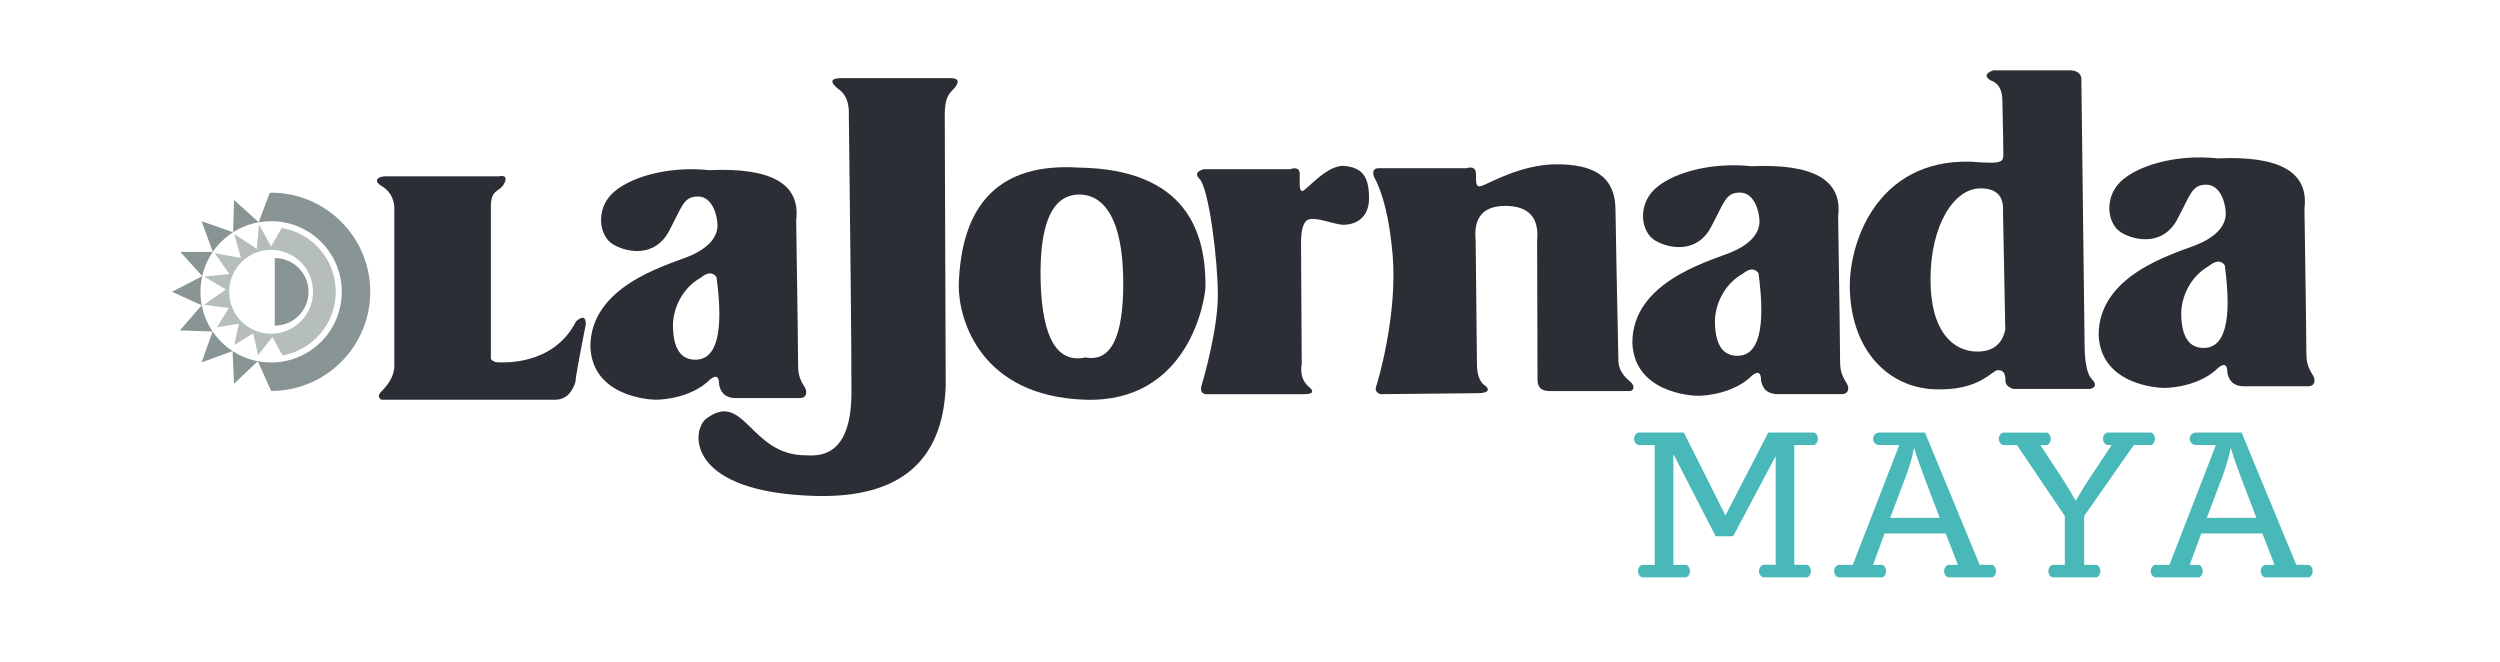 <svg version="1.2" baseProfile="tiny-ps" xmlns="http://www.w3.org/2000/svg" viewBox="0 0 2878 761" width="800" height="212">
	<title>Logo_LJM_G_CMYK-ai</title>
	<style>
		tspan { white-space:pre }
		.shp0 { fill: #020407 } 
		.shp1 { fill: #2c2e35 } 
		.shp2 { fill: #899595 } 
		.shp3 { fill: #b5bebd } 
		.shp4 { fill: #49b8b9 } 
	</style>
	<g id="Capa 1">
		<path id="&lt;Path&gt;" class="shp0" d="" />
		<path id="&lt;Path&gt;" class="shp1" d="M443.09 202.18L574.08 202.18C581.82 200.68 583.95 203.43 580.45 210.41C575.21 220.89 565.1 216.03 565.1 236.99L565.1 412.53C567.35 415.02 570.09 416.27 573.34 416.27C578.2 416.27 636.97 420.76 663.16 369.11C670.65 362.62 674.39 363.75 674.39 372.48C666.41 412.9 662.42 435.11 662.42 439.1C659.8 446.96 654.02 459.31 639.21 459.31L438.97 459.31C435.23 456.82 435.23 453.7 438.97 449.96C444.58 444.34 453.94 433.49 453.94 420.76L453.94 236.99C452.94 226.26 447.95 218.27 438.96 213.03C428.82 207.12 435.98 202.18 443.09 202.18Z" />
		<path id="&lt;Compound Path&gt;" fill-rule="evenodd" class="shp1" d="M928.16 450.32C928.16 454.82 925.79 457.19 921.05 457.43L846.94 457.43C836.21 457.43 829.85 452.32 827.85 442.09C827.85 432.36 824.36 430.36 817.37 436.1C796.78 456.68 764.02 459.32 755.23 459.32C746.46 459.32 681.88 455.19 679.63 398.3C679.63 329.8 763.47 305.85 791.17 295C818.86 284.15 825.98 269.54 825.98 258.69C825.98 247.84 820.37 225.38 803.52 225.38C786.68 225.38 785.55 236.61 769.84 265.8C754.12 294.99 723.05 290.5 706.21 280.77C689.36 271.04 685.81 240.91 704.34 222.38C722.87 203.85 767.96 189.82 816.62 195.06C888.37 191.81 921.69 211.02 916.56 252.7C918.05 351.76 918.8 407.66 918.8 420.38C918.8 439.48 928.16 443.59 928.16 450.32ZM824.85 318.2C820.61 312.21 814.5 312.46 806.51 318.95C784.06 331.68 774.7 356 774.7 373.97C774.95 400.17 783.56 413.27 800.52 413.27C825.23 413.27 833.34 381.58 824.85 318.2Z" />
		<path id="&lt;Compound Path&gt;" fill-rule="evenodd" class="shp1" d="M2127.69 445.8C2127.69 450.29 2125.32 452.66 2120.58 452.91L2046.47 452.91C2035.74 452.91 2029.37 447.79 2027.38 437.56C2027.38 427.83 2023.89 425.84 2016.9 431.58C1996.31 452.16 1963.54 454.79 1954.76 454.79C1945.98 454.79 1881.41 450.66 1879.16 393.78C1879.16 325.28 1963 301.33 1990.69 290.47C2018.39 279.62 2025.51 265.02 2025.51 254.16C2025.51 243.31 2019.89 220.85 2003.05 220.85C1986.2 220.85 1985.08 232.08 1969.37 261.28C1953.64 290.47 1922.58 285.98 1905.73 276.25C1888.89 266.51 1885.33 236.39 1903.87 217.85C1922.39 199.33 1967.49 185.29 2016.15 190.53C2087.9 187.28 2121.21 206.5 2116.08 248.18C2117.58 347.24 2118.33 403.13 2118.33 415.86C2118.33 434.95 2127.69 439.07 2127.69 445.8ZM2024.38 313.68C2020.14 307.69 2014.02 307.93 2006.04 314.43C1983.58 327.15 1974.23 351.48 1974.23 369.45C1974.47 395.65 1983.08 408.75 2000.05 408.75C2024.76 408.75 2032.87 377.06 2024.38 313.68Z" />
		<path id="&lt;Compound Path&gt;" fill-rule="evenodd" class="shp1" d="M2664.49 436.75C2664.49 441.24 2662.12 443.61 2657.38 443.86L2583.27 443.86C2572.54 443.86 2566.18 438.74 2564.18 428.51C2564.18 418.78 2560.69 416.79 2553.7 422.53C2533.11 443.11 2500.35 445.74 2491.56 445.74C2482.79 445.74 2418.21 441.61 2415.96 384.73C2415.96 316.23 2499.8 292.28 2527.5 281.42C2555.19 270.57 2562.31 255.97 2562.31 245.11C2562.31 234.26 2556.7 211.8 2539.85 211.8C2523.01 211.8 2521.89 223.03 2506.17 252.23C2490.45 281.42 2459.38 276.93 2442.54 267.2C2425.69 257.46 2422.14 227.34 2440.67 208.81C2459.2 190.28 2504.3 176.24 2552.96 181.48C2624.71 178.23 2658.02 197.45 2652.89 239.13C2654.39 338.19 2655.13 394.08 2655.13 406.81C2655.13 425.9 2664.49 430.02 2664.49 436.75ZM2561.19 304.63C2556.94 298.64 2550.83 298.89 2542.84 305.38C2520.39 318.1 2511.03 342.43 2511.03 360.4C2511.28 386.6 2519.89 399.7 2536.86 399.7C2561.56 399.7 2569.67 368.01 2561.19 304.63Z" />
		<path id="&lt;Path&gt;" class="shp1" d="M966.71 89.13L1095.46 89.13C1102.2 89.38 1104.07 92.13 1101.08 97.37C1096.58 105.23 1087.6 105.23 1087.6 131.43C1087.6 148.9 1087.97 252.95 1088.72 443.58C1085.48 530.42 1035.57 572.59 939 570.09C794.15 566.35 794.9 498.98 811.74 482.14C857.04 446.58 862.65 523.31 927.4 523.31C938.25 523.31 980.17 530.04 980.17 451.07C980.17 398.42 979.18 291.87 977.18 131.43C977.68 116.96 973.44 106.85 964.45 101.11C955.47 93.63 956.22 89.63 966.71 89.13Z" />
		<path id="&lt;Compound Path&gt;" fill-rule="evenodd" class="shp1" d="M1387.77 327.93C1387.77 344.02 1368.68 463.42 1248.91 459.31C1129.14 455.21 1103.68 367.98 1103.68 327.93C1106.43 231.86 1152.35 186.58 1241.42 192.07C1367.94 193.94 1387.77 268.8 1387.77 327.93ZM1293.08 324.19C1292.7 229.49 1256.39 223.13 1242.55 223.13C1211.1 223.13 1196.26 256.81 1198.01 324.19C1200 388.81 1217.22 417.63 1249.66 410.65C1278.85 416.13 1293.33 387.31 1293.08 324.19Z" />
		<path id="&lt;Path&gt;" class="shp1" d="M1385.9 193.93L1485.09 193.93C1492.57 191.46 1496.31 193.46 1496.31 199.93C1496.31 209.65 1495.19 219.01 1499.31 219.01C1503.42 219.01 1527.76 188.32 1547.59 190.19C1567.43 192.06 1576.04 201.42 1576.04 227.24C1576.04 253.07 1556.95 257.94 1546.47 257.94C1535.99 257.94 1510.72 246.52 1503.8 253.44C1496.87 260.37 1497.81 275.53 1497.81 290.5C1497.81 300.48 1498.06 342.9 1498.56 417.75C1496.56 429.98 1499.81 439.34 1508.29 445.82C1513.03 450.57 1510.53 452.94 1500.8 452.94L1387.77 452.94C1383.03 451.94 1381.53 448.57 1383.28 442.83C1385.9 434.22 1401.99 378.08 1401.99 338.78C1401.99 299.48 1391.89 216.01 1380.65 204.78C1375.79 199.92 1377.54 196.3 1385.9 193.93Z" />
		<path id="&lt;Path&gt;" class="shp1" d="M1587.26 192.81L1688.32 192.81C1695.55 190.59 1699.17 192.96 1699.17 199.94C1699.17 210.4 1698.8 215.64 1706.29 213.02C1713.77 210.4 1751.57 188.31 1791.62 188.31C1831.67 188.31 1859.16 199.94 1859.74 239.96C1860.2 272.15 1861.32 330.04 1863.1 413.63C1863.1 428.98 1874.7 436.46 1878.08 439.83C1881.45 443.2 1881.82 449.38 1875.27 449.38L1783.01 449.38C1774.34 449.13 1770 444.79 1770 436.37C1770 427.95 1769.84 374.58 1769.53 276.27C1772.03 249.57 1759.8 236.22 1732.85 236.22C1707.4 236.22 1696.05 249.57 1698.79 276.27L1700.29 420.37C1700.79 432.34 1704.16 440.08 1710.39 443.57C1717.69 450.87 1706.28 451.81 1701.78 451.81C1698.79 451.81 1661.24 452.18 1589.13 452.93C1584.38 451.19 1582.76 448.19 1584.26 443.95C1586.51 437.58 1608.59 362.35 1603.35 294.24C1599.85 253.06 1592.62 222.49 1581.64 202.53C1579.65 196.05 1581.53 192.81 1587.26 192.81Z" />
		<path id="&lt;Compound Path&gt;" fill-rule="evenodd" class="shp1" d="M2405.06 446.94L2317.85 446.94C2311.74 444.95 2308.68 441.89 2308.68 437.77C2308.68 431.6 2307.75 425.23 2300.26 425.23C2292.78 425.23 2279.31 449.55 2226.53 447.31C2173.75 445.07 2131.83 402.77 2129.59 333.53C2127.34 281.5 2159.16 181.94 2269.2 185.31C2306.99 188.3 2306.24 185.68 2306.24 174.82C2306.24 167.59 2305.87 147.26 2305.12 113.82C2304.75 101.96 2300.25 94.6 2291.65 91.73C2284.54 87.37 2285.54 83.5 2294.65 80.14L2384.86 80.14C2392.34 81.13 2396.08 84.63 2396.08 90.62C2396.08 96.61 2397.33 199.66 2399.83 399.78C2400.33 418.74 2403.19 430.84 2408.43 436.08C2416.29 443.95 2408.05 446.94 2405.06 446.94ZM2308.49 378.81L2305.87 243.32C2307.12 225.11 2298.51 216 2280.04 216C2248.98 216 2222.4 259.04 2222.4 320.8C2222.4 382.56 2249.73 403.89 2276.3 403.89C2294.02 403.89 2304.75 395.53 2308.49 378.81Z" />
		<path id="&lt;Path&gt;" class="shp2" d="M316.29 296.23C337.77 296.23 355.18 313.64 355.18 335.11C355.18 356.59 337.77 374.01 316.29 374.01L316.29 296.23Z" />
		<path id="&lt;Compound Path&gt;" fill-rule="evenodd" class="shp2" d="M426.23 335.11C426.23 397.89 375.53 448.83 312.84 449.22L312.12 449.23L296.8 415.01C301.76 415.96 306.88 416.45 312.12 416.45C357.04 416.45 393.45 380.04 393.45 335.11C393.45 290.19 357.04 253.78 312.12 253.78C307.24 253.78 302.46 254.21 297.81 255.03L310.54 221.01L312.12 221.01C375.14 221.01 426.23 272.1 426.23 335.11ZM296.79 415L296.78 415.01C296.78 415.01 296.79 415.01 296.8 415.01L296.79 415ZM269.38 440.94L267.78 403.32C276.44 408.96 286.25 413 296.78 415.01L269.38 440.94ZM267.78 403.31L267.76 403.31C267.77 403.31 267.77 403.32 267.78 403.32L267.78 403.31ZM232.02 416.39L244.82 380.81C250.89 389.75 258.7 397.41 267.76 403.31L232.02 416.39ZM244.82 380.81L244.81 380.81C244.81 380.81 244.81 380.81 244.82 380.81L244.82 380.81ZM206.98 379.54L232.25 350.6C234.37 361.62 238.72 371.85 244.81 380.81L206.98 379.54ZM232.25 350.59L232.25 350.59C232.25 350.59 232.25 350.59 232.25 350.6L232.25 350.59ZM198.01 335.11L232.79 317.05C231.47 322.86 230.78 328.91 230.78 335.11C230.78 340.41 231.28 345.58 232.25 350.59L198.01 335.11ZM232.81 317.04L232.8 317.02C232.79 317.03 232.79 317.04 232.79 317.05L232.81 317.04ZM207.63 289.17L244.98 289.17C239.29 297.48 235.1 306.89 232.8 317.02L207.63 289.17ZM244.99 289.17L244.98 289.17C244.98 289.17 244.98 289.17 244.98 289.17L244.99 289.17ZM232.07 253.8L268.35 266.54C259.12 272.44 251.17 280.15 244.98 289.17L232.07 253.8ZM268.37 266.55L268.37 266.53C268.36 266.53 268.36 266.54 268.35 266.54L268.37 266.55ZM269.41 229.28L297.79 255.03C287.12 256.93 277.17 260.91 268.37 266.53L269.41 229.28ZM297.81 255.05L297.81 255.03C297.81 255.03 297.8 255.03 297.79 255.03L297.81 255.05Z" />
		<path id="&lt;Compound Path&gt;" fill-rule="evenodd" class="shp3" d="M386.53 335.05C386.53 371.4 360.47 401.68 326.01 408.21L325.29 408.33L313.57 387.17L297.08 407.99L291.57 382.97L269.7 396.28L275.06 371.75L249.81 375.9L263.42 353.77L234.8 350.02L260.01 332.52L235.33 317.56L264.11 314.6L247.12 290.6L277.38 296.14L269.74 268.71L295.61 285.58L298.22 257.58L312.07 282.92L324.32 261.59L325.88 261.86C360.4 268.34 386.53 298.64 386.53 335.05ZM360.34 335.05C360.34 308.39 338.73 286.78 312.07 286.78C285.41 286.78 263.8 308.39 263.8 335.05C263.8 361.7 285.41 383.32 312.07 383.32C338.73 383.32 360.34 361.7 360.34 335.05Z" />
		<path id="&lt;Path&gt;" class="shp4" d="M2065.62 649.38L2079.91 649.38C2081.95 649.38 2084.75 652.62 2084.75 656.59L2084.75 656.57C2084.75 660.55 2081.95 663.78 2079.91 663.78L2064.61 663.78L2050.58 663.78L2030.42 663.78C2027.83 663.78 2024.9 660.55 2024.9 656.57L2024.9 656.59C2024.9 652.62 2027.83 649.38 2030.42 649.38L2044.12 649.38L2044.13 646.03L2044.13 524.26L1995.2 616.53L1975.09 616.53L1926.4 521.87L1926.4 646.47L1926.32 649.41L1940.64 649.41C1942.68 649.41 1945.48 652.64 1945.48 656.62L1945.48 656.59C1945.48 660.57 1942.68 663.81 1940.64 663.81L1925.34 663.81L1911.31 663.81L1891.15 663.81C1888.57 663.81 1885.63 660.57 1885.63 656.59L1885.63 656.62C1885.63 652.64 1888.57 649.41 1891.15 649.41L1904.92 649.41L1904.91 646.82L1904.91 511.45L1903.32 511.49L1886.66 511.49C1884.07 511.49 1881.14 508.25 1881.14 504.27L1881.14 504.29C1881.14 500.32 1884.07 497.08 1886.66 497.08L1903.17 497.08L1904.91 497.08L1938.45 497.08L1986.35 592.54L2035.63 497.08L2065.61 497.08L2067.17 497.08L2072.67 497.08L2087.97 497.08C2090 497.08 2092.81 500.32 2092.81 504.29L2092.81 504.27C2092.81 508.25 2090 511.49 2087.97 511.49L2072.67 511.49L2065.61 511.45L2065.61 645.84L2065.62 649.38Z" />
		<path id="&lt;Compound Path&gt;" fill-rule="evenodd" class="shp4" d="M2285.94 649.41L2293.03 649.41C2295.06 649.41 2297.86 652.64 2297.87 656.61C2297.86 660.58 2295.06 663.81 2293.03 663.81L2243.54 663.81C2240.95 663.81 2238.02 660.58 2238.01 656.61C2238.02 652.64 2240.95 649.41 2243.54 649.41L2250.4 649.41L2253.97 649.4L2239.93 613.31L2169.52 613.31L2156.29 649.4L2161.31 649.41L2166.46 649.41C2168.49 649.41 2171.29 652.64 2171.3 656.61C2171.29 660.58 2168.49 663.81 2166.46 663.81L2116.97 663.81C2114.37 663.81 2111.45 660.58 2111.44 656.61C2111.45 652.64 2114.37 649.41 2116.97 649.41L2124.79 649.41L2132.94 649.41L2186.44 511.5L2175.09 511.51L2163.51 511.51C2159.51 511.51 2156.28 508.28 2156.27 504.31C2156.28 500.34 2159.51 497.11 2163.51 497.11L2216.03 497.11L2278.98 649.37L2285.94 649.41ZM2297.87 656.61C2297.87 656.61 2297.87 656.6 2297.87 656.6L2297.87 656.62C2297.87 656.62 2297.87 656.61 2297.87 656.61ZM2238.01 656.6C2238.01 656.6 2238.01 656.61 2238.01 656.61C2238.01 656.61 2238.01 656.62 2238.01 656.62L2238.01 656.6ZM2171.3 656.62C2171.3 656.62 2171.3 656.61 2171.3 656.61C2171.3 656.61 2171.3 656.6 2171.3 656.6L2171.3 656.62ZM2111.44 656.6C2111.44 656.6 2111.44 656.61 2111.44 656.61C2111.44 656.61 2111.44 656.62 2111.44 656.62L2111.44 656.6ZM2156.27 504.3C2156.27 504.3 2156.27 504.31 2156.27 504.31C2156.27 504.31 2156.27 504.31 2156.27 504.32L2156.27 504.3ZM2175.95 595.34L2233.03 595.34L2215.46 549.18C2210.1 535.16 2206.11 523.64 2203.51 514.62C2201.37 525.3 2198.35 535.92 2194.44 546.45L2175.95 595.34Z" />
		<path id="&lt;Compound Path&gt;" fill-rule="evenodd" class="shp4" d="M2650.45 649.41L2657.54 649.41C2659.57 649.41 2662.37 652.64 2662.38 656.61C2662.37 660.58 2659.57 663.81 2657.54 663.81L2608.05 663.81C2605.46 663.81 2602.53 660.58 2602.52 656.61C2602.53 652.64 2605.46 649.41 2608.05 649.41L2614.91 649.41L2618.48 649.4L2604.44 613.31L2534.03 613.31L2520.8 649.4L2525.82 649.41L2530.97 649.41C2533 649.41 2535.8 652.64 2535.81 656.61C2535.8 660.58 2533 663.81 2530.97 663.81L2481.48 663.81C2478.88 663.81 2475.96 660.58 2475.95 656.61C2475.96 652.64 2478.88 649.41 2481.48 649.41L2489.3 649.41L2497.45 649.41L2550.95 511.5L2539.6 511.51L2528.02 511.51C2524.02 511.51 2520.79 508.28 2520.78 504.31C2520.79 500.34 2524.02 497.11 2528.02 497.11L2580.54 497.11L2643.5 649.37L2650.45 649.41ZM2662.38 656.62C2662.38 656.62 2662.38 656.61 2662.38 656.61C2662.38 656.61 2662.38 656.6 2662.38 656.6L2662.38 656.62ZM2602.52 656.61C2602.52 656.61 2602.52 656.62 2602.52 656.62L2602.52 656.6C2602.52 656.6 2602.52 656.61 2602.52 656.61ZM2535.81 656.62C2535.81 656.62 2535.81 656.61 2535.81 656.61C2535.81 656.61 2535.81 656.6 2535.81 656.6L2535.81 656.62ZM2475.95 656.6C2475.95 656.6 2475.95 656.61 2475.95 656.61C2475.95 656.61 2475.95 656.62 2475.95 656.62L2475.95 656.6ZM2520.78 504.3C2520.78 504.3 2520.78 504.31 2520.78 504.31C2520.78 504.31 2520.78 504.31 2520.78 504.32L2520.78 504.3ZM2540.46 595.34L2597.54 595.34L2579.97 549.18C2574.61 535.16 2570.62 523.64 2568.02 514.62C2565.88 525.3 2562.86 535.92 2558.95 546.45L2540.46 595.34Z" />
		<path id="&lt;Path&gt;" class="shp4" d="M2405.7 649.41L2413.08 649.41C2415.12 649.41 2417.93 652.64 2417.93 656.62L2417.93 656.6C2417.93 660.57 2415.12 663.81 2413.08 663.81L2397.78 663.81L2383.74 663.81L2363.6 663.81C2361 663.81 2358.07 660.57 2358.07 656.6L2358.07 656.62C2358.07 652.64 2361 649.41 2363.6 649.41L2370.33 649.41L2377.03 649.4L2377.03 593.18L2321.88 511.54L2317.1 511.55L2306.54 511.55C2303.94 511.55 2301.01 508.31 2301.01 504.34L2301.01 504.36C2301.01 500.38 2303.94 497.14 2306.54 497.14L2309.79 497.14L2326.68 497.14L2340.72 497.14L2347.6 497.14L2356.02 497.14C2358.06 497.14 2360.87 500.38 2360.87 504.36L2360.87 504.34C2360.87 508.31 2358.06 511.55 2356.02 511.55L2351.83 511.55L2348.79 511.57L2372.43 547.36C2378.56 556.76 2384.26 566.16 2389.54 575.56C2394.6 566.84 2400.72 557.03 2407.93 546.11L2430.96 511.5L2429.08 511.5L2426.49 511.5C2423.9 511.5 2420.97 508.26 2420.97 504.29L2420.97 504.31C2420.97 500.33 2423.9 497.1 2426.49 497.1L2446.64 497.1L2460.68 497.1L2475.98 497.1C2478.02 497.1 2480.82 500.33 2480.82 504.31L2480.82 504.29C2480.82 508.26 2478.02 511.5 2475.98 511.5L2460.68 511.5L2456.44 511.49L2399.31 593.18L2399.31 649.4L2405.7 649.41Z" />
	</g>
</svg>